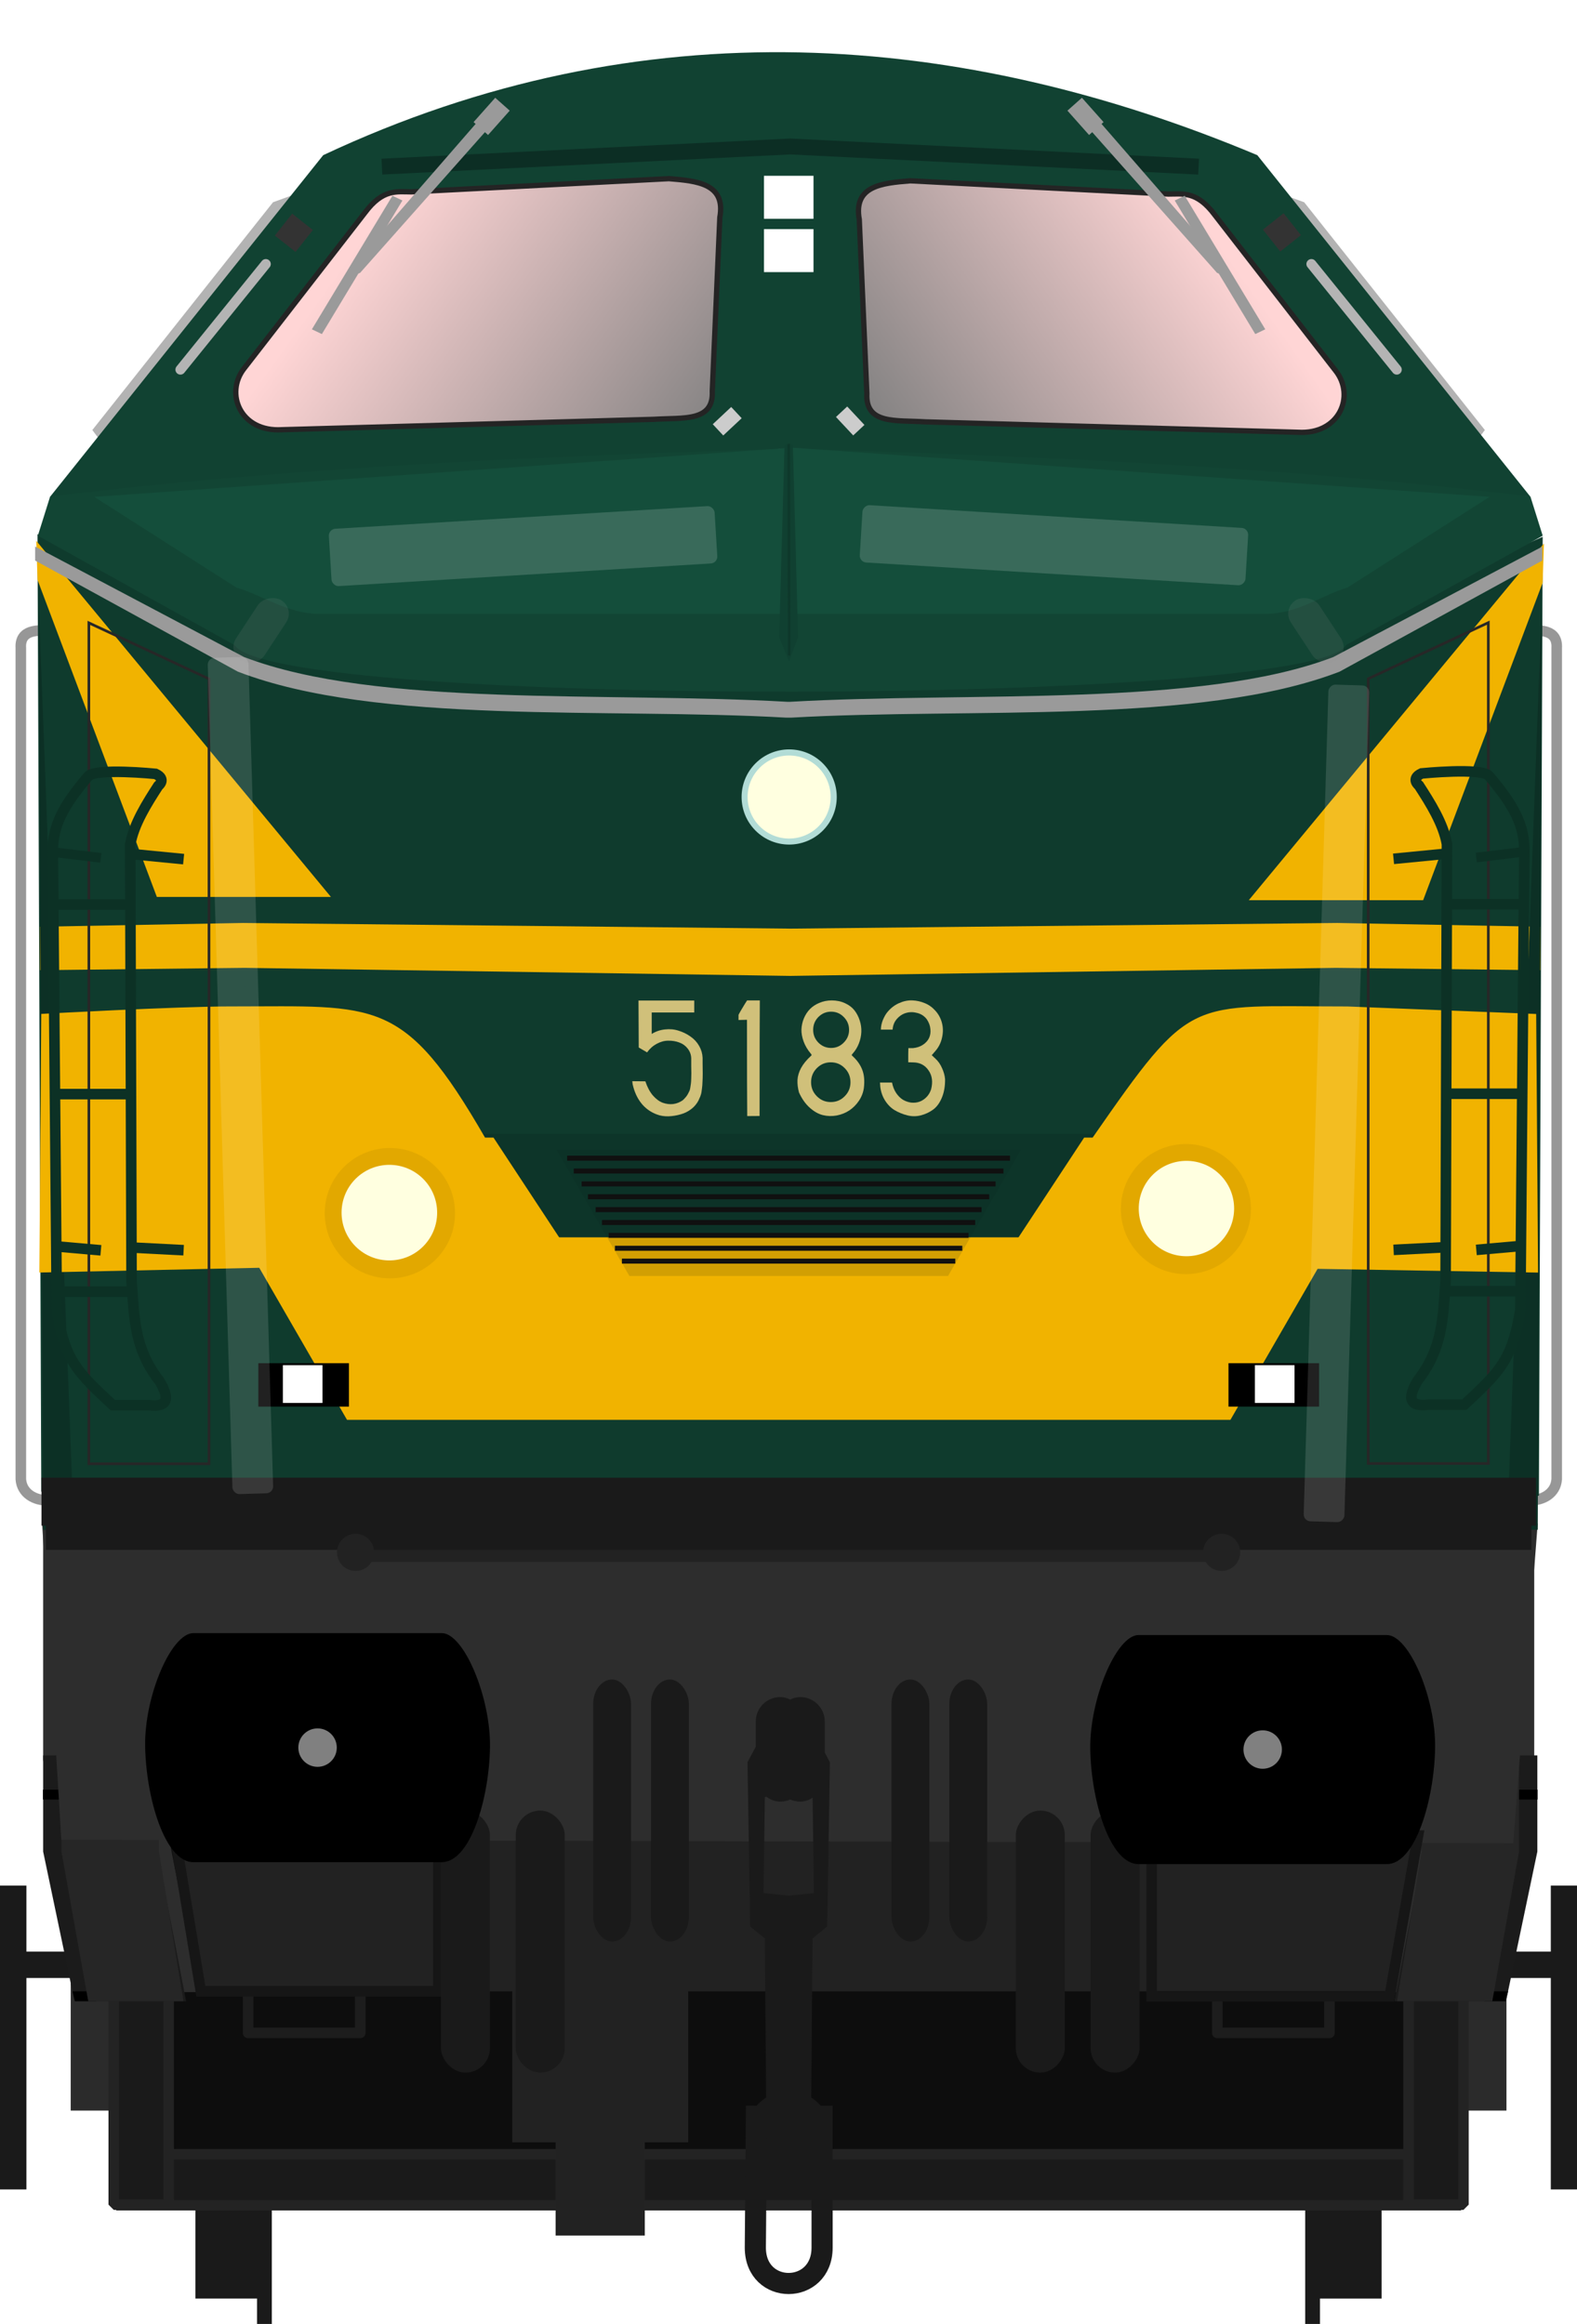 <?xml version="1.0" encoding="utf-8" standalone="no"?>
<!DOCTYPE svg PUBLIC "-//W3C//DTD SVG 1.1//EN" "http://www.w3.org/Graphics/SVG/1.1/DTD/svg11.dtd">
<svg version="1.1" xmlns="http://www.w3.org/2000/svg" height="439.75" width="298.42" xmlns:xlink="http://www.w3.org/1999/xlink">
<defs>
<filter id="filter4868" style="color-interpolation-filters:sRGB" height="3.168" width="1.244" y="-1.084" x="-.122"><feGaussianBlur stdDeviation="1.754"/></filter>
<linearGradient id="linearGradient4798" y2="316.65" gradientUnits="userSpaceOnUse" y1="317.29" x2="169.78" x1="61.277"><stop stop-color="#ffd5d5" offset="0"/><stop stop-color="#808080" offset="1"/></linearGradient>
<linearGradient id="linearGradient5547" x1="81.041" xlink:href="#linearGradient4798" gradientUnits="userSpaceOnUse" x2="97.648" y1="108.49" y2="120.45"/>
<linearGradient id="linearGradient5555" x1="258.9" xlink:href="#linearGradient4798" gradientUnits="userSpaceOnUse" x2="198.11" y1="255.36" y2="298.55"/>
<filter id="filter5599" style="color-interpolation-filters:sRGB" height="2.984" width="1.024" y="-.992" x="-.012"><feGaussianBlur stdDeviation="0.381"/></filter>
<filter id="filter1418" style="color-interpolation-filters:sRGB" height="1.12" width="2.541" y="-.06" x="-.77"><feGaussianBlur stdDeviation="3.971"/></filter>
<filter id="filter1588" style="color-interpolation-filters:sRGB" height="1.795" width="1.557" y="-.398" x="-.278"><feGaussianBlur stdDeviation="1.528"/></filter>
<filter id="filter1588-3" style="color-interpolation-filters:sRGB" height="1.795" width="1.557" y="-.398" x="-.278"><feGaussianBlur stdDeviation="1.528"/></filter>
<filter id="filter1418-5" style="color-interpolation-filters:sRGB" height="1.12" width="2.541" y="-.06" x="-.77"><feGaussianBlur stdDeviation="3.971"/></filter>
<filter id="filter2051" style="color-interpolation-filters:sRGB" height="5.738" width="1.704" y="-2.369" x="-.352"><feGaussianBlur stdDeviation="2.839"/></filter>
<filter id="filter2051-2" style="color-interpolation-filters:sRGB" height="5.738" width="1.704" y="-2.369" x="-.352"><feGaussianBlur stdDeviation="2.839"/></filter>
</defs>
<rect ry="1.306" height="231.06" width="245.03" y="97.826" x="26.695" fill="#0f3b2d"/>
<g transform="matrix(3.78 0 0 3.78 -.358 -.005)" fill="#b3b3b3">
<path d="m15.002 9.675-1.24 0.451-9.045 11.402 0.523 0.697z"/>
<path d="m64.144 9.675 1.24 0.451 9.045 11.402-0.523 0.697z"/>
</g>
<g fill="#1a1a1a" transform="matrix(3.78,0,0,3.78,6.001,-2.836)">
<rect height="15.21" width="1.322" y="95.141" x="76.048" stroke-width=".941"/>
<rect transform="rotate(-90)" height="4.461" width="1.322" y="72.248" x="-99.766"/>
<g transform="matrix(-1,0,0,1,75.782,0)">
<rect height="15.21" width="1.322" y="95.141" x="76.048" stroke-width=".941"/>
<rect transform="rotate(-90)" height="4.461" width="1.322" y="72.248" x="-99.766"/>
</g>
</g>
<g transform="matrix(3.78,0,0,3.78,6.577,-2.836)" fill="#2b2b2b">
<rect y="100.03" width="2.176" height="6.373" x="71.5"/>
<rect y="100.03" width="2.176" height="6.373" x="1.8"/>
</g>
<g transform="matrix(1 0 0 1 -32.968 -232.59)" fill="#1a1a1a">
<g transform="translate(-1.67,4.427)">
<rect y="627.74" width="13.436" x="71.611" height="35.357"/>
<rect height="24.997" width="2.796" y="642.91" x="83.278" stroke-width="1.197"/>
</g>
<rect transform="scale(-1,1)" height="35.357" width="13.436" y="632.17" x="-294.42"/>
<rect transform="scale(-1,1)" height="24.997" width="2.796" y="647.34" x="-282.75" stroke-width="1.197"/>
</g>
<g transform="matrix(3.78 0 0 3.78 .001 -.005)">
<rect height="22.048" width="67.687" y="88.107" x="5.635" stroke-width=".976" fill="#0d0d0d"/>
<rect height="7.573" width="8.807" y="99.671" x="25.646" stroke-width=".941" fill="#222"/>
<rect stroke-linejoin="bevel" height="2.553" width="67.296" stroke="#232323" y="107.84" x="5.831" stroke-width=".52" fill="#1a1a1a"/>
<rect height="8.508" width="38.068" y="91.177" x="20.444" fill="#222"/>
</g>
<g stroke-linejoin="bevel" transform="matrix(3.78,0,0,3.78,6.883,-2.836)" stroke="#232323" stroke-width=".529" fill="#1a1a1a">
<rect y="99.9" width="2.748" height="11.211" x="3.874"/>
<rect transform="scale(-1,1)" height="11.211" width="2.748" y="99.9" x="-71.441"/>
</g>
<g transform="matrix(3.78,0,0,3.78,-232.22,-372.86)">
<path fill="#2d2d2d" d="m63.594 174.63 5.197 4.583 12.985 0.212c0.504 0.032 1.717 0.446 2.296 1.812l0.122 8.135c-0.057 1.174-0.66 1.584-1.606 1.512l-12.665-0.086 1.467 7.564h-5.859l-1.937-11.635z"/>
<path stroke-width=".265" fill="#2d2d2d" d="m138.24 174.63-5.197 4.583-12.985 0.212c-0.504 0.032-1.717 0.446-2.296 1.812l-0.122 8.134c0.057 1.174 0.66 1.584 1.606 1.512l12.665-0.086-1.467 7.564h5.859l1.937-11.635z"/>
<g transform="matrix(.265 0 0 .265 52.251 40.931)">
<path fill="#1b1b1b" d="m303.5 549.37h21.575v18.172l-5.929 28.273h-21.081l5.435-28.273z"/>
<rect y="555.84" width="4.309" height="1.863" x="320.81"/>
<path d="m315.1 593.94h4.455l-0.495 1.863h-3.96z"/>
<path fill="#262626" d="m303.2 549.37h18.418v18.172l-5.061 28.273h-17.996l4.64-28.273z"/>
<g transform="matrix(-1,0,0,1,367.88,0)">
<path fill="#1b1b1b" d="m303.5 549.37h21.575v18.172l-5.929 28.273h-21.081l5.435-28.273z"/>
<rect y="555.84" width="4.309" height="1.863" x="320.81"/>
<path d="m315.1 593.94h4.455l-0.495 1.863h-3.96z"/>
<path fill="#262626" d="m303.2 549.37h18.418v18.172l-5.061 28.273h-17.996l4.64-28.273z"/>
</g>
</g>
<g stroke-width=".529">
<g fill="none" transform="translate(-.046)" stroke="#979797">
<path d="m138.08 130.2c0.446 0.007 1.391-0.079 1.331 0.882v41.604c-0.046 0.721-0.716 1.073-1.331 1.052"/>
<path d="m63.854 130.2c-0.446 0.007-1.391-0.079-1.331 0.882v41.604c0.046 0.721 0.716 1.073 1.331 1.052"/>
</g>
<g stroke-linejoin="round" transform="translate(-.556)" stroke="#1d1d1d" fill="none">
<path d="m74.411 198.16v2.243h5.614v-2.243"/>
<path d="m122.93 198.16v2.243h5.614v-2.243"/>
</g>
<path fill="#222" d="m71.489 198.32h11.893v-8.03h-13.225z" stroke="#161616"/>
</g>
<path fill="#2d2d2d" d="m1.322 290.61 3.623 59.698 274.29 0.659 4.612-60.36z" transform="matrix(.265 0 0 .265 63.193 97.901)"/>
<rect transform="matrix(1.257 0 0 .623 -26.75 65.229)" height="3.882" filter="url(#filter4868)" width="34.449" y="175.25" x="84.366" fill="#222"/>
<path fill="#0f3b2d" d="m63.5 173.31-0.189-47.929 9.827 4.367 1.323 43.562z"/>
<path fill="#0f3b2d" transform="matrix(.265 0 0 .265 63.193 97.901)" d="m37.588 120.36 5 164.11c-0 0.531 200 0 200 0l5-164.11-24.598 8.373-77.49 3.412-6-0.008-77.316-3.404z"/>
<rect height="7.815" width="31.012" y="155.4" x="85.413" fill="#0d3529"/>
<g transform="matrix(.265 0 0 .265 52.299 40.931)">
<g fill="#1a1a1a">
<g transform="translate(2.034,-18)">
<rect ry="4.625" height="49.502" width="9.25" y="577.79" x="115.74"/>
<rect ry="4.625" height="49.502" width="9.25" y="577.79" x="129.87"/>
</g>
<rect ry="4.625" height="19.751" width="9.25" y="538.35" x="177.24"/>
<g transform="matrix(-1,0,0,1,365.49,-18)">
<rect ry="4.625" height="49.502" width="9.25" y="577.79" x="115.74"/>
<rect ry="4.625" height="49.502" width="9.25" y="577.79" x="129.87"/>
</g>
<rect ry="4.625" transform="scale(-1,1)" height="19.751" width="9.25" y="538.35" x="-190.28"/>
</g>
<path fill="#114232" d="m293.2 401.78-51.59 64.52 139.82-9.14 139.82 9.14-51.59-64.52c-55.76-23.396-116.09-28.358-176.46 0z" transform="translate(-197.67,-154.7)"/>
<path fill="#0f3b2d" d="m325.19 500.32 0.714-181.15-37.143 16.506-5 164.64z"/>
<path fill="#f1b300" transform="matrix(1 0 0 1 34.55 218.16)" d="m252.53 173.95v0.01l-103.31 1.07-103.38-1.07h-0.008l-38.324 0.71-0 8.21 38.619-0.44 103.09 1.52 103.08-1.52 38.62 0.44v-8.21l-38.33-0.71-0.06-0.01z"/>
<path fill="#0c3025" d="m325.72 332.05-6.55 174.69h5.797z"/>
<path fill="#124534" d="m183.76 302.32v0.181c-46.394 1.45-93.672 3.433-139.82 9.069l-2.32 7.396 37.143 20.653c7.861 11.97 203.65 11.509 210 0l37.143-20.653-2.322-7.396c-46.15-5.635-93.426-7.619-139.82-9.069z"/>
<path stroke-width="3.78" fill="#f1b300" d="m270.38 387.82 55.758-67.379-0.242 7.396-22.576 59.983z"/>
<path d="m286.8 287.82-22.857-29.464c-3.377-4.534-6.02-3.929-8.75-3.929l-48.75-2.5c-5.443 0.435-10.783 0.962-9.643 7.321l1.429 32.857c-0.289 5.892 5.458 4.999 11.071 5.357l70.357 1.964c7.878 0.485 10.862-6.885 7.143-11.607z" stroke="#242424" stroke-width="1px" fill="url(#linearGradient5555)"/>
<path fill="#0c2e24" d="m183.74 243.94-77.195 3.812 0.148 2.99 77.047-3.799 77.086 3.803 0.148-2.996z"/>
<path d="m296.99 594.86h-44.95v-30.34h50.318z" stroke="#161616" stroke-width="2" fill="#222"/>
<g transform="matrix(-1,0,0,1,334.61,239.04)">
<g transform="matrix(1.075,0,0,1.075,-448.98,-260.68)">
<path d="m453.14 510.02c-3.929 0.017-8.62 11.143-8.48 19.843 0.146 8.999 3.425 20.408 8.48 20.408h43.641c5.055 0 8.334-11.196 8.48-20.195 0.141-8.701-4.551-20.04-8.48-20.057z"/>
<circle cy="530.14" cx="474.96" r="3.378" fill="#808080"/>
</g>
</g>
<g fill="#1a1a1a" transform="translate(1.03)">
<g transform="matrix(.773 0 0 1 56.035 -42.76)">
<rect ry="4.625" height="49.502" width="9.25" y="577.79" x="115.74"/>
<rect ry="4.625" height="49.502" width="9.25" y="577.79" x="129.87"/>
</g>
<g transform="matrix(.773 0 0 1 112.39 -42.76)">
<rect ry="4.625" height="49.502" width="9.25" y="577.79" x="115.74"/>
<rect ry="4.625" height="49.502" width="9.25" y="577.79" x="129.87"/>
</g>
</g>
<path fill="#0c3025" d="m41.8 332.08 6.632 174.69h-5.797z"/>
</g>
<g transform="translate(1.21)" stroke-width=".149" fill="#d0c07a">
<path d="m93.235 154.47q-0.482-0.139-0.824-0.505-0.336-0.371-0.482-0.911-0.017-0.07-0.035-0.139-0.012-0.075-0.012-0.11l-0.006-0.041q0.336 0.006 0.656 0.006 0.139 0.424 0.371 0.702 0.238 0.273 0.499 0.371 0.261 0.093 0.522 0.064 0.261-0.035 0.482-0.191 0.081-0.075 0.139-0.145 0.064-0.07 0.11-0.157 0.046-0.087 0.075-0.145 0.035-0.064 0.052-0.186 0.023-0.128 0.029-0.197 0.012-0.075 0.017-0.249 0.006-0.18 0.006-0.278 0-0.104-0.006-0.348 0-0.249 0-0.4-0.012-0.273-0.18-0.482-0.168-0.215-0.429-0.307-0.255-0.093-0.545-0.087-0.284 0-0.574 0.157-0.284 0.151-0.482 0.429-0.209-0.122-0.418-0.244l-0.012-2.35h2.791v0.598h-2.129v1.073q0.307-0.191 0.667-0.226 0.36-0.041 0.679 0.064 0.325 0.099 0.592 0.29 0.273 0.186 0.435 0.47t0.174 0.598q0 0.058 0 0.267 0.006 0.203 0.006 0.511 0 0.238-0.012 0.429-0.006 0.191-0.023 0.307-0.012 0.116-0.029 0.215-0.017 0.093-0.035 0.133-0.012 0.041-0.029 0.087-0.017 0.041-0.023 0.046-0.099 0.273-0.319 0.482-0.22 0.203-0.499 0.307-0.273 0.099-0.592 0.133-0.319 0.035-0.609-0.041z"/>
<path d="m97.631 154.51q-0.012-1.033-0.012-4.821l-0.424 0.012v-0.255q0.012-0.035 0.116-0.215 0.11-0.18 0.209-0.348l0.104-0.162h0.638q-0.012 1.102-0.012 5.784z"/>
<path d="m101.86 148.72q-0.331 0-0.615 0.122-0.284 0.116-0.476 0.313-0.191 0.197-0.302 0.464-0.11 0.267-0.122 0.557-0.006 0.284 0.11 0.603 0.116 0.313 0.348 0.592 0.046 0.041 0.046 0.075 0.006 0.029-0.012 0.041l-0.017 0.012q-0.325 0.296-0.493 0.603-0.162 0.302-0.18 0.603-0.012 0.296 0.075 0.621 0.215 0.476 0.54 0.766t0.661 0.371q0.336 0.081 0.69 0.017 0.354-0.07 0.632-0.255 0.284-0.191 0.482-0.487 0.197-0.296 0.244-0.638 0.064-0.534-0.081-0.905-0.139-0.371-0.482-0.685-0.087-0.052 0.012-0.139 0.191-0.215 0.302-0.499 0.11-0.284 0.122-0.574 0.012-0.29-0.081-0.574-0.093-0.29-0.267-0.511-0.174-0.22-0.47-0.354-0.296-0.139-0.667-0.139zm-0.667 0.83q0.267-0.267 0.638-0.267t0.632 0.267q0.267 0.267 0.267 0.644 0 0.371-0.267 0.638-0.261 0.267-0.632 0.267t-0.638-0.267q-0.261-0.267-0.261-0.638 0-0.377 0.261-0.644zm-0.075 2.558q0.29-0.29 0.696-0.29 0.412 0 0.696 0.29 0.29 0.29 0.29 0.708 0 0.412-0.29 0.702-0.284 0.29-0.696 0.29-0.406 0-0.696-0.29t-0.29-0.702q0-0.418 0.29-0.708z"/>
<path d="m104.29 153-0.012-0.168q0.11 0 0.29 0 0.186 0 0.313 0 0.058 0.302 0.209 0.528 0.151 0.22 0.342 0.336 0.191 0.11 0.406 0.139 0.215 0.023 0.406-0.041 0.197-0.07 0.354-0.226 0.162-0.162 0.238-0.395 0.145-0.563-0.128-0.951-0.267-0.395-0.772-0.4l-0.244-0.006q0-0.145 0-0.383 0.006-0.238 0.006-0.325h0.232q0.29-0.029 0.499-0.168 0.215-0.145 0.307-0.342 0.093-0.203 0.064-0.453-0.023-0.249-0.18-0.482-0.18-0.238-0.47-0.313-0.29-0.081-0.557-0.006-0.261 0.07-0.464 0.296-0.197 0.22-0.22 0.54-0.371 0-0.586 0 0-0.238 0.104-0.493 0.11-0.255 0.232-0.395 0.244-0.29 0.569-0.435 0.331-0.151 0.661-0.139 0.331 0.012 0.632 0.139 0.302 0.122 0.528 0.377 0.232 0.255 0.325 0.592 0.099 0.36 0.012 0.748-0.081 0.383-0.331 0.673l-0.186 0.215 0.18 0.168q0.215 0.197 0.336 0.482 0.128 0.278 0.151 0.551 0.006 0.528-0.162 0.928-0.168 0.4-0.441 0.598-0.273 0.197-0.609 0.284-0.336 0.087-0.679 0-0.342-0.087-0.638-0.261-0.29-0.18-0.487-0.499-0.197-0.325-0.232-0.714z"/>
</g>
<path d="m73.043 149.02c-2.77 0-9.544 0.375-9.544 0.375l-0.095 12.946 11.008-0.237 4.394 7.612h44.225l4.364-7.559 11.037 0.187-0.095-12.946-9.448-0.375c-8.017 0-7.74-0.654-12.757 6.565h-0.425l-4.819 7.324h-19.929l-4.819-7.324h-0.425c-4.079-7.064-5.403-6.567-12.673-6.567z" stroke-width=".265" fill="#f1b300"/>
<g fill="#f1b300" transform="translate(0.002,-1.27e-6)">
<path fill="#f1b300" d="m77.999 143.54-14.752-17.827 0.064 1.957 5.973 15.87z"/>
</g>
<path d="m65.882 129.82v42.095h6.014v-39.289z" stroke="#272727" stroke-width=".132" fill="none"/>
<g stroke="#0c3125" fill="none">
<path stroke-width=".483" d="m64.215 141.31 2.268 0.274"/>
<g stroke-width=".529">
<path d="m67.886 141.38 2.74 0.267"/>
<path d="m64.145 163.3h3.875"/>
<path stroke-width=".529" d="m65.85 137.5c-1.259 1.484-1.772 2.466-1.772 3.754l0.2 22.985c0.415 2.529 1.033 3.089 2.806 4.744h1.802c1.029 0.128 1.008-0.41 0.537-1.203-1.248-1.598-1.268-3.073-1.403-5.011l-0.067-21.849c0.177-1.032 0.849-2.084 1.403-2.94 0 0 0.434-0.334-0.134-0.601 0 0-3.013-0.302-3.373 0.122z"/>
</g>
</g>
<path d="m73.658 117.08 6.048-7.796c0.894-1.2 1.593-1.04 2.315-1.039l12.898-0.661c1.44 0.115 2.853 0.255 2.551 1.937l-0.378 8.693c0.076 1.559-1.444 1.323-2.929 1.417l-18.615 0.52c-2.084 0.128-2.874-1.822-1.89-3.071z" stroke="#242424" stroke-width=".265px" fill="url(#linearGradient5547)"/>
<g stroke-width=".529" stroke="#0c3125" fill="none">
<path d="m64.212 153.41h3.809"/>
<path d="m64.145 143.92h3.741"/>
<path d="m68.02 161.09 2.606 0.134"/>
<path d="m64.212 161.03 2.272 0.2"/>
</g>
<rect ry="0" height="2.622" width="29.195" y="160.58" x="86.321" fill="#f1b300"/>
<rect ry="0" height="2.173" width="4.536" y="166.88" x="74.367"/>
<rect ry="0" height="1.89" width="1.984" y="166.98" x="75.595" fill="#fff"/>
<g transform="matrix(.265 0 0 .265 61.007 104.18)">
<g transform="matrix(1.075,0,0,1.075,-448.98,-260.68)">
<path d="m453.14 510.02c-3.929 0.017-8.62 11.143-8.48 19.843 0.146 8.999 3.425 20.408 8.48 20.408h43.641c5.055 0 8.334-11.196 8.48-20.195 0.141-8.701-4.551-20.04-8.48-20.057z"/>
<circle cy="530.14" cx="474.96" r="3.378" fill="#808080"/>
</g>
</g>
<path fill="#144e3b" transform="scale(.265)" d="m249.64 466.09 26.86 17.14c4.743 1.338 9.626 4.967 15.715 4.967h178.43c6.446 0.029 10.972-3.629 15.715-4.967l26.857-17.143-131.7-9.287c-43.959 3.075-87.917 6.187-131.88 9.287z"/>
<path stroke-width="1.19" fill="#1a1a1a" d="m63.511 172.61v2.402h74.816v-2.4h-37.352z"/>
<path fill="#9a9a9a" d="m63.193 126v0.701l10.14 5.557 0.024 0.01c6.96 2.676 18.464 1.785 27.447 2.297h0.23c8.983-0.512 20.488 0.379 27.447-2.297l0.023-0.01 10.141-5.557v-0.7l-10.461 5.529c-6.627 2.542-18.13 1.726-27.196 2.242h-0.14c-9.065-0.517-20.568 0.3-27.195-2.242z"/>
<path d="m89.296 156.2 3.646 6.313h15.954l3.645-6.314z" fill-opacity=".133" stroke-width=".265" fill="#09251c"/>
<rect ry="0" transform="scale(-1,1)" height="2.173" width="4.536" y="166.88" x="-127.47"/>
<rect ry="0" transform="scale(-1,1)" height="1.89" width="1.984" y="166.98" x="-126.24" fill="#fff"/>
<path stroke-width=".265" fill="#1a1a1a" d="m100.91 185.72v0.001h-1.453l-0.602 1.136 0.133 8.219 0.735 0.602 0.066 7.963a2.117 2.117 0 0 0 -0.989 1.79 2.117 2.117 0 0 0 2.117 2.117 2.117 2.117 0 0 0 2.117 -2.117 2.117 2.117 0 0 0 -0.989 -1.788l0.066-7.965 0.735-0.602 0.134-8.219-0.602-1.136h-1.47zm0.013 2.807 1.19 0.066 0.067 4.811-1.264 0.133-1.259-0.133 0.067-4.811 1.199-0.067z"/>
<path d="m99.306 204.05-0.059 7.103c0 2.405 3.342 2.385 3.342 0v-7.1" stroke="#1a1a1a" stroke-width="1.058" fill="none"/>
<rect height="2.152" width="2.479" y="110.11" x="99.68" stroke-width=".25" fill="#fff"/>
<rect height="2.152" width="2.479" y="107.44" x="99.68" stroke-width=".25" fill="#fff"/>
<g fill="#333" transform="translate(.189)">
<rect transform="rotate(38.35)" height="1.399" width="1.321" y="38.668" x="127.34"/>
<rect transform="matrix(-.784 .62 .62 .784 0 0)" height="1.399" width="1.321" y="163.67" x="-30.649"/>
</g>
<path d="m63.511 174.62v0.921h74.816v-0.92h-37.352z" transform="matrix(.994 0 0 1.558 .6 -97.267)" filter="url(#filter5599)" stroke-width=".737" fill="#1a1a1a"/>
<path fill-rule="evenodd" fill="#104031" d="m100.44 130.55 0.494 1.195 0.454-1.195-0.261-9.616-0.211-0.071-0.206 0.071z"/>
<path d="m100.92 120.86 0.019 10.588" stroke="#0e382b" stroke-width=".132" fill="none"/>
<g fill-opacity=".159" fill="#fff" transform="translate(-.838)">
<rect transform="rotate(-3.481,88.457,125.97)" ry=".345" height="2.876" filter="url(#filter2051)" width="19.348" y="124.54" x="78.783"/>
<rect transform="matrix(-.998 -.061 -.061 .998 211 5.603)" ry=".345" height="2.876" filter="url(#filter2051-2)" width="19.348" y="124.54" x="78.783"/>
</g>
<g transform="matrix(.975 0 0 .975 -.303 -12.206)">
<circle cx="182.75" transform="rotate(45)" cy="35.898" r="2.443" stroke-width=".178" fill="#b2dcd6"/>
<circle cx="182.75" transform="rotate(45)" cy="35.901" r="2.132" stroke-width=".212" fill="#ffffe0"/>
</g>
<g transform="translate(.083 -.06)">
<g transform="matrix(.168 .168 -.168 .168 139.94 56.31)">
<g fill="#f1b300" transform="translate(-.104 .104)">
<circle cy="434.27" cx="-248.59" r="16.629" transform="rotate(-45)"/>
<circle cy="434.27" cx="-80.828" r="16.629" transform="rotate(-45)"/>
</g>
<circle cy="482.71" cx="131.1" r="13.732" fill="#e2a800"/>
<circle cy="482.71" cx="130.94" r="10.07" fill="#ffffe0"/>
</g>
<g stroke-width=".237">
<circle transform="matrix(-.707 .707 .707 .707 0 0)" cy="197.98" cx="27.232" r="3.257" fill="#e2a800"/>
<circle transform="matrix(-.707 .707 .707 .707 0 0)" cy="197.98" cx="27.194" r="2.388" fill="#ffffe0"/>
</g>
</g>
</g>
<path stroke="#272727" stroke-width=".5" d="m281.64 117.82v159.1h-22.73v-148.49z" fill="none"/>
<g stroke="#101010" stroke-width=".25px" transform="matrix(3.78,0,0,3.78,6.623,-2.836)" fill="none">
<path d="m26.641 58.726h22.17"/>
<path d="m26.97 59.371h21.512"/>
<path d="m27.365 60.015h20.723"/>
<path d="m27.683 60.659h20.087"/>
<path d="m28.067 61.303h19.319"/>
<path d="m28.385 61.947h18.683"/>
<path d="m28.718 62.591h18.017"/>
<path d="m29.032 63.236h17.389"/>
<path d="m29.382 63.88h16.689"/>
</g>
<rect height="18.075" width="16.878" y="404.94" x="105.14" stroke-width="3.995" fill="#222"/>
<g transform="matrix(3.78,0,0,3.78,8.443,-2.836)" fill="#222">
<circle cy="78.46" cx="15.568" r=".93"/>
<circle cy="78.46" cx="58.922" r=".93"/>
</g>
<g transform="matrix(3.78,0,0,3.78,7.047,-2.836)" fill="#9a9a9a">
<g transform="matrix(.14 -.085 .085 .14 67.699 -32.451)">
<path stroke-width="1.362" d="m-204.01 159.8 10.375 56.983c-0.06 1.299 3.299 2.444 3.475 1.149l-10.147-59.086z"/>
<rect transform="matrix(.003 -1 .995 .102 0 0)" height="3.381" width="47.673" y="-193.47" x="-258.99"/>
<rect transform="matrix(.984 -.18 .18 .984 0 0)" height="9.955" width="5.925" y="111.35" x="-230.65"/>
</g>
<g transform="matrix(-.14 -.085 -.085 .14 7.527 -32.451)">
<path stroke-width="1.362" d="m-204.01 159.8 10.375 56.983c-0.06 1.299 3.299 2.444 3.475 1.149l-10.147-59.086z"/>
<rect transform="matrix(.003 -1 .995 .102 0 0)" height="3.381" width="47.673" y="-193.47" x="-258.99"/>
<rect transform="matrix(.984 -.18 .18 .984 0 0)" height="9.955" width="5.925" y="111.35" x="-230.65"/>
</g>
</g>
<g transform="matrix(3.78,0,0,3.78,7.788,-2.836)" fill="#ccc">
<rect transform="rotate(46.922)" height="1.264" width=".769" y="-10.805" x="39.023"/>
<rect transform="rotate(136.92)" height="1.264" width=".769" y="-44.235" x="-15.062"/>
</g>
<g stroke-linejoin="round" transform="matrix(3.78,0,0,3.78,7.41,-2.836)" stroke="#b4b4b4" stroke-linecap="round" stroke-width=".5" fill="none">
<path d="m11.346 13.968-4.274 5.285"/>
<path d="m63.69 13.968 4.274 5.285"/>
</g>
<g fill-opacity=".13" transform="translate(.11)" fill="#999">
<rect transform="matrix(.549 -.836 .86 .51 -64.585 50.428)" ry="3.139" height="6.277" filter="url(#filter1588)" width="13.703" y="130.01" x="-7.981"/>
<rect transform="matrix(-.549 -.836 -.86 .51 362.79 50.428)" ry="3.139" height="6.277" filter="url(#filter1588-3)" width="13.703" y="130.01" x="-7.981"/>
</g>
<g fill-opacity=".13" fill="#fff" transform="translate(-.494)">
<rect transform="rotate(-1.716)" ry="1.306" height="158.32" filter="url(#filter1418)" width="7.71" y="125.64" x="36.024"/>
<rect transform="matrix(-1 -.03 -.03 1 299.41 5.179)" ry="1.306" height="158.32" filter="url(#filter1418-5)" width="7.71" y="125.64" x="36.024"/>
</g>
<g stroke="#0c3125" transform="translate(-34.551 -218.16)" fill="none">
<path stroke-width="1.825" d="m322.49 379.39-8.574 1.034"/>
<g stroke-width="2">
<path d="m316.31 364.97c4.758 5.611 6.699 9.318 6.699 14.187l-0.758 86.873c-1.569 9.558-3.905 11.676-10.607 17.93h-6.809c-3.89 0.485-3.809-1.549-2.03-4.546 4.716-6.039 4.792-11.613 5.303-18.94l0.253-82.58c-0.67-3.902-3.209-7.875-5.303-11.112 0 0-1.641-1.263 0.505-2.273 0 0 11.387-1.14 12.747 0.46z"/>
<path d="m308.61 379.66-10.354 1.01"/>
<path d="m322.75 462.49h-14.64"/>
</g>
</g>
<g stroke="#0c3125" stroke-width="2" transform="translate(-34.551 -218.16)" fill="none">
<path d="m322.5 425.12h-14.39"/>
<path d="m322.75 389.26h-14.14"/>
<path d="m308.11 454.16-9.849 0.505"/>
<path d="m322.5 453.91-8.586 0.758"/>
</g>
</svg>
